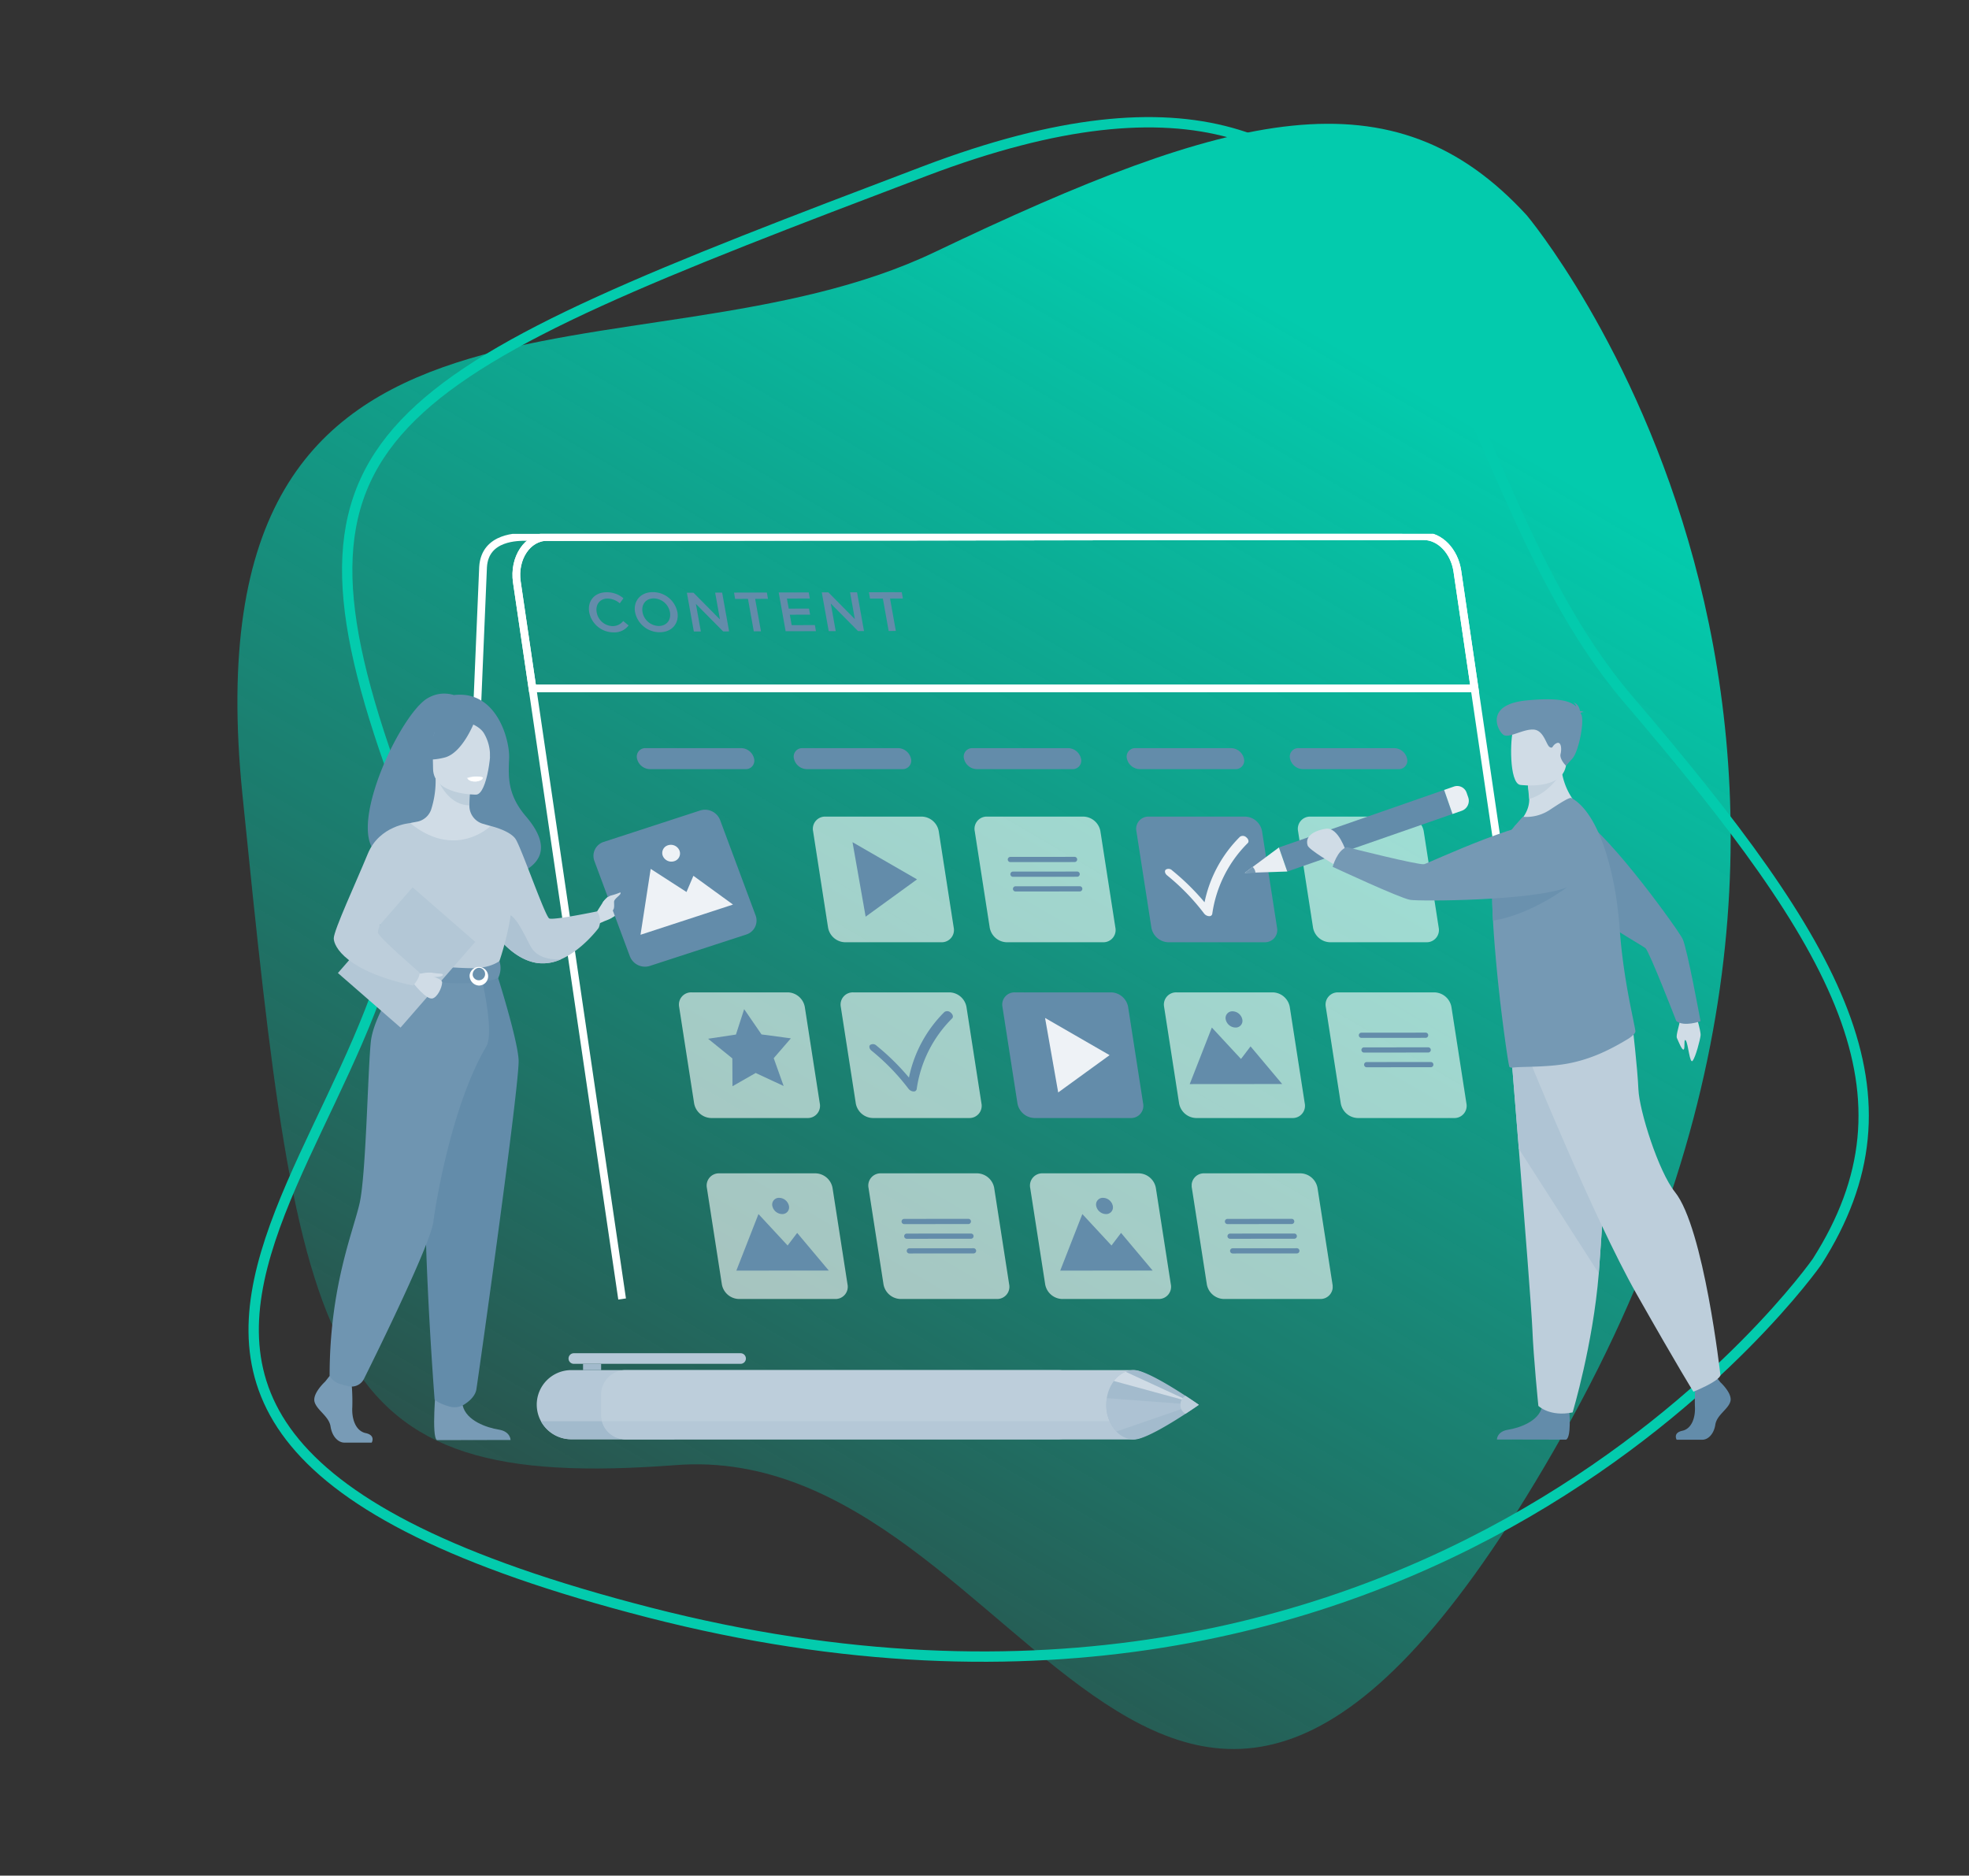 <svg xmlns="http://www.w3.org/2000/svg" xmlns:xlink="http://www.w3.org/1999/xlink" width="762.459" height="726.32" viewBox="0 0 762.459 726.32">
  <rect x="0" y="0" width="762.459" height="726.32" fill="#333333" stroke="none"/>
  <defs>
    <linearGradient id="linear-gradient" x1="0.5" x2="0.157" y2="0.867" gradientUnits="objectBoundingBox">
      <stop offset="0" stop-color="#03cbad"/>
      <stop offset="1" stop-color="#03cbad" stop-opacity="0"/>
    </linearGradient>
    <clipPath id="clip-path">
      <rect id="Rectangle_5242" data-name="Rectangle 5242" width="548.473" height="351.892" fill="none"/>
    </clipPath>
    <clipPath id="clip-path-3">
      <rect id="Rectangle_5226" data-name="Rectangle 5226" width="54.597" height="48.657" fill="none"/>
    </clipPath>
    <clipPath id="clip-path-14">
      <rect id="Rectangle_5240" data-name="Rectangle 5240" width="34.087" height="12.918" fill="none"/>
    </clipPath>
  </defs>
  <g id="rsd-content-sticker" transform="translate(-187.066 -5043.178)">
    <path id="Path_20835" data-name="Path 20835" d="M-18364.35-21738.49c-51.787-56.539-114.193-40.791-229.234,14.2s-290.42-10.521-268.127,210.025,29.137,270.289,167.842,259.723,189.883,260.672,343.607-12.023S-18364.35-21738.49-18364.35-21738.49Z" transform="translate(19142.646 26865.07)" fill="url(#linear-gradient)"/>
    <path id="Path_20836" data-name="Path 20836" d="M-18364.35-21738.49c-51.787-56.539-114.193-40.791-229.234,14.2s-290.42-10.521-268.127,210.025,29.137,270.289,167.842,259.723,189.883,260.672,343.607-12.023S-18364.35-21738.49-18364.35-21738.49Z" transform="matrix(0.259, 0.966, -0.966, 0.259, -15352.332, 28902.01)" fill="none" stroke="#03cbad" stroke-width="4"/>
    <g id="Group_9722" data-name="Group 9722" transform="translate(308.764 5249.926)">
      <g id="Group_9721" data-name="Group 9721" clip-path="url(#clip-path)">
        <g id="Group_9720" data-name="Group 9720">
          <g id="Group_9719" data-name="Group 9719" clip-path="url(#clip-path)">
            <path id="Path_21275" data-name="Path 21275" d="M465.957,1.514V1.5l-337.694.306c-2.929,0-16.013-.311-16.74,11.654L109.372,64.39l-.34,8.033" transform="translate(-46.16 -0.636)" fill="none" stroke="#fff" stroke-miterlimit="10" stroke-width="3"/>
            <path id="Path_21276" data-name="Path 21276" d="M535.6,256.986l-7.341-50-.45-3.1c0-.006-.006-.012-.006-.017l-.208-1.407-.346-2.364-7.5-51.044-1.107-7.56-.7-4.769-1.909-13.009-.957-6.51-6.037-41.131-2.295-15.621L500.09,15.1c-1.142-7.779-6.758-13.6-13.1-13.6l-9.751.012-329.662.294c-7.565.012-13.043,8.217-11.683,17.5l6.043,41.154,2.341,15.955,10.662,72.627,2.076,14.122,19.636,133.753" transform="translate(-57.447 -0.636)" fill="none" stroke="#fff" stroke-miterlimit="10" stroke-width="3"/>
            <path id="Path_21277" data-name="Path 21277" d="M506.748,60.459H141.941L135.9,19.3c-1.363-9.279,4.117-17.483,11.683-17.492L487,1.5c6.338-.006,11.95,5.821,13.091,13.6Z" transform="translate(-57.447 -0.635)" fill="none" stroke="#fff" stroke-miterlimit="10" stroke-width="3"/>
            <path id="Path_21278" data-name="Path 21278" d="M184.55,46.984c-.764-4.267,1.946-7.771,6.693-7.783a9.869,9.869,0,0,1,6.552,2.322l-1.419,1.956a7.6,7.6,0,0,0-4.722-1.854c-3,.008-4.75,2.372-4.216,5.353a6.434,6.434,0,0,0,6.128,5.326,5.2,5.2,0,0,0,4.151-1.963l2.075,1.711a6.862,6.862,0,0,1-5.882,2.675,9.594,9.594,0,0,1-9.36-7.741" transform="translate(-78.078 -16.596)" fill="#638caa"/>
            <path id="Path_21279" data-name="Path 21279" d="M215.344,46.9c-.757-4.224,2.013-7.771,6.827-7.783a9.684,9.684,0,0,1,9.561,7.741c.756,4.224-2.014,7.771-6.827,7.784a9.684,9.684,0,0,1-9.562-7.741m13.5-.035a6.523,6.523,0,0,0-6.284-5.325c-3.112.008-4.858,2.394-4.328,5.353a6.524,6.524,0,0,0,6.285,5.325c3.112-.008,4.857-2.394,4.328-5.353" transform="translate(-91.117 -16.562)" fill="#638caa"/>
            <path id="Path_21280" data-name="Path 21280" d="M250.224,39.481l2.552-.007L263.03,49.831l-1.858-10.378,2.709-.007,2.687,15.01-2.306.006L253.708,43.806l1.912,10.679-2.708.007Z" transform="translate(-105.936 -16.7)" fill="#638caa"/>
            <path id="Path_21281" data-name="Path 21281" d="M287.277,41.833l-4.97.013-.438-2.445,12.717-.033.438,2.444-4.971.013L292.3,54.391l-2.776.007Z" transform="translate(-119.334 -16.667)" fill="#638caa"/>
            <path id="Path_21282" data-name="Path 21282" d="M311.882,39.325l11.62-.03.422,2.358-8.866.023.7,3.9,7.858-.021.423,2.359-7.859.02.722,4.031,8.978-.023L326.3,54.3l-11.732.031Z" transform="translate(-132.04 -16.636)" fill="#638caa"/>
            <path id="Path_21283" data-name="Path 21283" d="M340.81,39.246l2.552-.006L353.616,49.6l-1.858-10.378,2.709-.007,2.687,15.01-2.306.006L344.294,43.57l1.912,10.679-2.708.007Z" transform="translate(-144.287 -16.6)" fill="#638caa"/>
            <path id="Path_21284" data-name="Path 21284" d="M377.863,41.6l-4.97.013-.438-2.445,12.717-.033.437,2.444-4.971.013,2.25,12.565-2.776.007Z" transform="translate(-157.685 -16.567)" fill="#638caa"/>
            <g id="Group_9685" data-name="Group 9685" transform="translate(151.96 247.621)" opacity="0.6">
              <g id="Group_9684" data-name="Group 9684">
                <g id="Group_9683" data-name="Group 9683" clip-path="url(#clip-path-3)">
                  <path id="Path_21285" data-name="Path 21285" d="M313.274,478.082h-37.33a6.867,6.867,0,0,1-6.544-5.664l-5.8-37.33a4.729,4.729,0,0,1,4.783-5.664h37.33a6.866,6.866,0,0,1,6.544,5.664l5.8,37.33a4.729,4.729,0,0,1-4.783,5.664" transform="translate(-263.529 -429.425)" fill="#fff"/>
                </g>
              </g>
            </g>
            <g id="Group_9688" data-name="Group 9688" transform="translate(214.559 247.621)" opacity="0.6">
              <g id="Group_9687" data-name="Group 9687">
                <g id="Group_9686" data-name="Group 9686" clip-path="url(#clip-path-3)">
                  <path id="Path_21286" data-name="Path 21286" d="M421.834,478.082H384.5a6.867,6.867,0,0,1-6.544-5.664l-5.8-37.33a4.729,4.729,0,0,1,4.783-5.664h37.33a6.867,6.867,0,0,1,6.544,5.664l5.8,37.33a4.729,4.729,0,0,1-4.783,5.664" transform="translate(-372.089 -429.425)" fill="#fff"/>
                </g>
              </g>
            </g>
            <g id="Group_9691" data-name="Group 9691" transform="translate(141.222 177.543)" opacity="0.6">
              <g id="Group_9690" data-name="Group 9690">
                <g id="Group_9689" data-name="Group 9689" clip-path="url(#clip-path-3)">
                  <path id="Path_21287" data-name="Path 21287" d="M294.653,356.553h-37.33a6.867,6.867,0,0,1-6.544-5.664l-5.8-37.33a4.729,4.729,0,0,1,4.783-5.664h37.33a6.866,6.866,0,0,1,6.544,5.664l5.8,37.33a4.728,4.728,0,0,1-4.783,5.664" transform="translate(-244.908 -307.896)" fill="#fff"/>
                </g>
              </g>
            </g>
            <path id="Path_21288" data-name="Path 21288" d="M285.151,328.958l11.359,1.518-6.634,7.676,3.839,10.772-10.825-5.041-8.986,5.14-.056-10.791-9.393-7.6,10.79-1.628,3.18-9.834Z" transform="translate(-111.962 -135.127)" fill="#638caa"/>
            <g id="Group_9694" data-name="Group 9694" transform="translate(380.884 109.477)" opacity="0.6">
              <g id="Group_9693" data-name="Group 9693">
                <g id="Group_9692" data-name="Group 9692" clip-path="url(#clip-path-3)">
                  <path id="Path_21289" data-name="Path 21289" d="M710.274,238.512h-37.33a6.867,6.867,0,0,1-6.544-5.664l-5.8-37.33a4.729,4.729,0,0,1,4.783-5.664h37.33a6.867,6.867,0,0,1,6.544,5.664l5.8,37.33a4.729,4.729,0,0,1-4.783,5.664" transform="translate(-660.529 -189.855)" fill="#fff"/>
                </g>
              </g>
            </g>
            <path id="Path_21290" data-name="Path 21290" d="M283.433,478.68l8.569-21.9,11.284,12.168,3.7-4.875,12.24,14.576Z" transform="translate(-119.996 -193.387)" fill="#638caa"/>
            <path id="Path_21291" data-name="Path 21291" d="M307.568,449.021a2.6,2.6,0,0,1,2.662-3.144A3.952,3.952,0,0,1,314,449.016a2.6,2.6,0,0,1-2.662,3.144,3.952,3.952,0,0,1-3.769-3.139" transform="translate(-130.193 -188.769)" fill="#638caa"/>
            <g id="Group_9697" data-name="Group 9697" transform="translate(277.159 247.621)" opacity="0.6">
              <g id="Group_9696" data-name="Group 9696">
                <g id="Group_9695" data-name="Group 9695" clip-path="url(#clip-path-3)">
                  <path id="Path_21292" data-name="Path 21292" d="M530.394,478.082h-37.33a6.867,6.867,0,0,1-6.544-5.664l-5.8-37.33a4.729,4.729,0,0,1,4.783-5.664h37.33a6.867,6.867,0,0,1,6.544,5.664l5.8,37.33a4.729,4.729,0,0,1-4.783,5.664" transform="translate(-480.649 -429.425)" fill="#fff"/>
                </g>
              </g>
            </g>
            <path id="Path_21293" data-name="Path 21293" d="M500.924,478.68l8.569-21.9,11.284,12.168,3.7-4.875,12.24,14.576Z" transform="translate(-212.074 -193.387)" fill="#638caa"/>
            <path id="Path_21294" data-name="Path 21294" d="M525.058,449.021a2.6,2.6,0,0,1,2.662-3.144,3.952,3.952,0,0,1,3.769,3.139,2.6,2.6,0,0,1-2.662,3.144,3.953,3.953,0,0,1-3.77-3.139" transform="translate(-222.271 -188.769)" fill="#638caa"/>
            <g id="Group_9700" data-name="Group 9700" transform="translate(329.021 177.543)" opacity="0.6">
              <g id="Group_9699" data-name="Group 9699">
                <g id="Group_9698" data-name="Group 9698" clip-path="url(#clip-path-3)">
                  <path id="Path_21295" data-name="Path 21295" d="M620.334,356.553H583a6.866,6.866,0,0,1-6.544-5.664l-5.8-37.33a4.729,4.729,0,0,1,4.783-5.664h37.33a6.867,6.867,0,0,1,6.544,5.664l5.8,37.33a4.729,4.729,0,0,1-4.783,5.664" transform="translate(-570.589 -307.896)" fill="#fff"/>
                </g>
              </g>
            </g>
            <path id="Path_21296" data-name="Path 21296" d="M587.892,353.419l8.569-21.9,11.284,12.168,3.7-4.875,12.24,14.576Z" transform="translate(-248.893 -140.356)" fill="#638caa"/>
            <path id="Path_21297" data-name="Path 21297" d="M612.026,323.76a2.6,2.6,0,0,1,2.662-3.144,3.952,3.952,0,0,1,3.769,3.139A2.6,2.6,0,0,1,615.8,326.9a3.953,3.953,0,0,1-3.77-3.139" transform="translate(-259.091 -135.738)" fill="#638caa"/>
            <g id="Group_9703" data-name="Group 9703" transform="translate(193.085 109.477)" opacity="0.6">
              <g id="Group_9702" data-name="Group 9702">
                <g id="Group_9701" data-name="Group 9701" clip-path="url(#clip-path-3)">
                  <path id="Path_21298" data-name="Path 21298" d="M384.593,238.512h-37.33a6.866,6.866,0,0,1-6.544-5.664l-5.8-37.33a4.729,4.729,0,0,1,4.784-5.664h37.329a6.866,6.866,0,0,1,6.544,5.664l5.8,37.33a4.729,4.729,0,0,1-4.783,5.664" transform="translate(-334.848 -189.855)" fill="#fff"/>
                </g>
              </g>
            </g>
            <path id="Path_21299" data-name="Path 21299" d="M361.444,207.03l5.086,28.848,19.9-14.442Z" transform="translate(-153.023 -87.65)" fill="#638caa"/>
            <path id="Path_21300" data-name="Path 21300" d="M511.774,356.553h-37.33a6.867,6.867,0,0,1-6.544-5.664l-5.8-37.33a4.729,4.729,0,0,1,4.783-5.664h37.33a6.867,6.867,0,0,1,6.544,5.664l5.8,37.33a4.729,4.729,0,0,1-4.783,5.664" transform="translate(-195.607 -130.353)" fill="#638caa"/>
            <path id="Path_21301" data-name="Path 21301" d="M490.749,325.072l5.086,28.848,19.9-14.442Z" transform="translate(-207.767 -137.624)" fill="#eef2f6"/>
            <g id="Group_9706" data-name="Group 9706" transform="translate(391.621 177.543)" opacity="0.6">
              <g id="Group_9705" data-name="Group 9705">
                <g id="Group_9704" data-name="Group 9704" clip-path="url(#clip-path-3)">
                  <path id="Path_21302" data-name="Path 21302" d="M728.894,356.553h-37.33a6.867,6.867,0,0,1-6.544-5.664l-5.8-37.33A4.729,4.729,0,0,1,684,307.9h37.33a6.867,6.867,0,0,1,6.544,5.664l5.8,37.33a4.729,4.729,0,0,1-4.783,5.664" transform="translate(-679.149 -307.896)" fill="#fff"/>
                </g>
              </g>
            </g>
            <g id="Group_9709" data-name="Group 9709" transform="translate(339.759 247.621)" opacity="0.6">
              <g id="Group_9708" data-name="Group 9708">
                <g id="Group_9707" data-name="Group 9707" clip-path="url(#clip-path-3)">
                  <path id="Path_21303" data-name="Path 21303" d="M638.955,478.082h-37.33a6.867,6.867,0,0,1-6.544-5.664l-5.8-37.33a4.729,4.729,0,0,1,4.783-5.664h37.33a6.867,6.867,0,0,1,6.544,5.664l5.8,37.33a4.729,4.729,0,0,1-4.783,5.664" transform="translate(-589.21 -429.425)" fill="#fff"/>
                </g>
              </g>
            </g>
            <g id="Group_9712" data-name="Group 9712" transform="translate(255.684 109.477)" opacity="0.6">
              <g id="Group_9711" data-name="Group 9711">
                <g id="Group_9710" data-name="Group 9710" clip-path="url(#clip-path-3)">
                  <path id="Path_21304" data-name="Path 21304" d="M493.153,238.512h-37.33a6.867,6.867,0,0,1-6.544-5.664l-5.8-37.33a4.729,4.729,0,0,1,4.784-5.664h37.329a6.866,6.866,0,0,1,6.544,5.664l5.8,37.33a4.729,4.729,0,0,1-4.783,5.664" transform="translate(-443.408 -189.855)" fill="#fff"/>
                </g>
              </g>
            </g>
            <path id="Path_21305" data-name="Path 21305" d="M491.576,218.9l-24.858.02a1.007,1.007,0,0,1,0-2.015l24.858-.02a1.007,1.007,0,0,1,0,2.015" transform="translate(-197.166 -91.824)" fill="#638caa"/>
            <path id="Path_21306" data-name="Path 21306" d="M493.314,228.769l-24.858.02a1.007,1.007,0,0,1,0-2.015l24.858-.02a1.007,1.007,0,0,1,0,2.015" transform="translate(-197.901 -96)" fill="#638caa"/>
            <path id="Path_21307" data-name="Path 21307" d="M495.053,238.632l-24.858.02a1.007,1.007,0,0,1,0-2.015l24.858-.02a1.007,1.007,0,0,1,0,2.015" transform="translate(-198.638 -100.176)" fill="#638caa"/>
            <path id="Path_21308" data-name="Path 21308" d="M727.316,336.947l-24.858.02a1.007,1.007,0,0,1,0-2.015l24.858-.02a1.007,1.007,0,0,1,0,2.015" transform="translate(-296.97 -141.799)" fill="#638caa"/>
            <path id="Path_21309" data-name="Path 21309" d="M729.055,346.81l-24.858.02a1.008,1.008,0,0,1,0-2.016l24.858-.018a1.007,1.007,0,1,1,0,2.014" transform="translate(-297.706 -145.975)" fill="#638caa"/>
            <path id="Path_21310" data-name="Path 21310" d="M730.794,356.674l-24.857.02a1.008,1.008,0,0,1,0-2.015l24.858-.019a1.007,1.007,0,1,1,0,2.015" transform="translate(-298.442 -150.151)" fill="#638caa"/>
            <path id="Path_21311" data-name="Path 21311" d="M420.256,462l-24.858.02a1.007,1.007,0,1,1,0-2.015l24.858-.02a1.007,1.007,0,1,1,0,2.015" transform="translate(-166.971 -194.743)" fill="#638caa"/>
            <path id="Path_21312" data-name="Path 21312" d="M422,471.866l-24.858.02a1.007,1.007,0,0,1,0-2.015l24.858-.02a1.007,1.007,0,1,1,0,2.015" transform="translate(-167.707 -198.919)" fill="#638caa"/>
            <path id="Path_21313" data-name="Path 21313" d="M423.733,481.73l-24.857.02a1.007,1.007,0,0,1,0-2.015l24.858-.02a1.007,1.007,0,0,1,0,2.015" transform="translate(-168.443 -203.095)" fill="#638caa"/>
            <path id="Path_21314" data-name="Path 21314" d="M637.377,462l-24.858.02a1.007,1.007,0,0,1,0-2.015l24.858-.02a1.007,1.007,0,1,1,0,2.015" transform="translate(-258.893 -194.743)" fill="#638caa"/>
            <path id="Path_21315" data-name="Path 21315" d="M639.115,471.866l-24.858.02a1.007,1.007,0,0,1,0-2.015l24.858-.02a1.007,1.007,0,0,1,0,2.015" transform="translate(-259.629 -198.919)" fill="#638caa"/>
            <path id="Path_21316" data-name="Path 21316" d="M640.854,481.73l-24.858.02a1.007,1.007,0,0,1,0-2.015l24.857-.02a1.007,1.007,0,1,1,0,2.015" transform="translate(-260.365 -203.095)" fill="#638caa"/>
            <g id="Group_9715" data-name="Group 9715" transform="translate(203.822 177.543)" opacity="0.6">
              <g id="Group_9714" data-name="Group 9714">
                <g id="Group_9713" data-name="Group 9713" clip-path="url(#clip-path-3)">
                  <path id="Path_21317" data-name="Path 21317" d="M403.214,356.553h-37.33a6.867,6.867,0,0,1-6.544-5.664l-5.8-37.33a4.729,4.729,0,0,1,4.783-5.664h37.33a6.866,6.866,0,0,1,6.544,5.664l5.8,37.33a4.729,4.729,0,0,1-4.783,5.664" transform="translate(-353.468 -307.896)" fill="#fff"/>
                </g>
              </g>
            </g>
            <path id="Path_21318" data-name="Path 21318" d="M389.9,351.6l-.1,0a2.661,2.661,0,0,1-1.891-1.043,85.274,85.274,0,0,0-14.316-14.76c-.831-.677-1.073-1.66-.539-2.194a1.951,1.951,0,0,1,2.471.258,92.339,92.339,0,0,1,12.571,12.361,49.915,49.915,0,0,1,13.727-25.387,1.954,1.954,0,0,1,2.471.266c.83.679,1.068,1.661.531,2.194a48.186,48.186,0,0,0-13.737,27.424,1.092,1.092,0,0,1-1.186.885" transform="translate(-157.817 -135.691)" fill="#638caa"/>
            <path id="Path_21319" data-name="Path 21319" d="M258.682,152.007H221.6a5.215,5.215,0,0,1-4.912-4.064,3.273,3.273,0,0,1,3.328-4.065H257.1a5.215,5.215,0,0,1,4.912,4.065,3.272,3.272,0,0,1-3.328,4.064" transform="translate(-91.706 -60.913)" fill="#638caa"/>
            <path id="Path_21320" data-name="Path 21320" d="M364.051,152.007H326.97a5.215,5.215,0,0,1-4.913-4.064,3.273,3.273,0,0,1,3.328-4.065h37.082a5.215,5.215,0,0,1,4.912,4.065,3.272,3.272,0,0,1-3.328,4.064" transform="translate(-136.316 -60.913)" fill="#638caa"/>
            <path id="Path_21321" data-name="Path 21321" d="M478.232,152.007H441.15a5.216,5.216,0,0,1-4.912-4.064,3.273,3.273,0,0,1,3.328-4.065h37.081a5.215,5.215,0,0,1,4.912,4.065,3.272,3.272,0,0,1-3.328,4.064" transform="translate(-184.656 -60.913)" fill="#638caa"/>
            <path id="Path_21322" data-name="Path 21322" d="M587.658,152.007H550.577a5.214,5.214,0,0,1-4.912-4.064,3.272,3.272,0,0,1,3.328-4.065h37.081a5.215,5.215,0,0,1,4.912,4.065,3.272,3.272,0,0,1-3.328,4.064" transform="translate(-230.984 -60.913)" fill="#638caa"/>
            <path id="Path_21323" data-name="Path 21323" d="M697.2,152.007H660.118a5.215,5.215,0,0,1-4.912-4.064,3.272,3.272,0,0,1,3.328-4.065h37.081a5.215,5.215,0,0,1,4.912,4.065,3.272,3.272,0,0,1-3.328,4.064" transform="translate(-277.36 -60.913)" fill="#638caa"/>
            <path id="Path_21324" data-name="Path 21324" d="M601.714,238.512h-37.33a6.867,6.867,0,0,1-6.544-5.664l-5.8-37.33a4.729,4.729,0,0,1,4.784-5.664H594.15a6.867,6.867,0,0,1,6.544,5.664l5.8,37.33a4.729,4.729,0,0,1-4.783,5.664" transform="translate(-233.685 -80.378)" fill="#638caa"/>
            <path id="Path_21325" data-name="Path 21325" d="M588.4,233.883c-.033,0-.069,0-.1,0a2.66,2.66,0,0,1-1.891-1.043,85.29,85.29,0,0,0-14.315-14.76c-.831-.677-1.072-1.66-.539-2.194a1.951,1.951,0,0,1,2.471.259,92.3,92.3,0,0,1,12.571,12.36,49.91,49.91,0,0,1,13.727-25.387,1.955,1.955,0,0,1,2.472.266c.829.679,1.067,1.661.531,2.194A48.186,48.186,0,0,0,589.584,233a1.091,1.091,0,0,1-1.186.885" transform="translate(-241.855 -85.852)" fill="#eef2f6"/>
            <path id="Path_21326" data-name="Path 21326" d="M921.771,319.517s2.609,8.035,2.385,9.873-1.862,8.117-3.032,9.724-1.747-6.545-2.673-7.772-.19,3.071-.843,3.467-2.014-3.16-2.6-4.415,1.431-5.885,1.436-9.111,5.326-1.765,5.326-1.765" transform="translate(-387.338 -135.133)" fill="#d0dce6"/>
            <path id="Path_21327" data-name="Path 21327" d="M820.38,199.983c-.722-9.213,9.286-15.53,17.188-10.739.163.1.323.2.482.3,11.831,7.615,37.36,43.15,39.116,46.709s6.943,31.879,6.943,31.879-6.408,2.345-9.4-.088c0,0-10.393-26.857-11.929-28.2s-41.57-23.805-41.91-32.226c-.091-2.227-.269-4.9-.484-7.637" transform="translate(-347.305 -79.424)" fill="#6a91ae"/>
            <rect id="Rectangle_5237" data-name="Rectangle 5237" width="67.738" height="9.862" transform="translate(373.538 121.434) rotate(-19.199)" fill="#638caa"/>
            <path id="Path_21328" data-name="Path 21328" d="M624.81,220.424,641.3,219.9l-3.242-9.314Z" transform="translate(-264.523 -89.156)" fill="#e9eef3"/>
            <path id="Path_21329" data-name="Path 21329" d="M767.436,171.891l.627,1.8a4.1,4.1,0,0,1-2.522,5.215l-3.568,1.243-3.243-9.313,3.792-1.32a3.859,3.859,0,0,1,4.914,2.376" transform="translate(-321.22 -71.676)" fill="#e9eef3"/>
            <path id="Path_21330" data-name="Path 21330" d="M931.607,568.256s4.77,4.354,3.839,7.447-5.235,5.155-5.817,8.936-2.909,5.843-5,5.843h-9.984s-1.542-2.661,2.181-3.462,5.127-5.244,4.894-9.369a72.708,72.708,0,0,1,.349-9.623l7.911-1.833Z" transform="translate(-387.094 -239.707)" fill="#638caa"/>
            <path id="Path_21331" data-name="Path 21331" d="M822.218,586.481s.856,9.907-1.238,10.938l-26.8-.055s0-3.093,4.305-3.78,11.867-3.208,13.147-8.821,10.588,1.718,10.588,1.718" transform="translate(-336.228 -246.673)" fill="#638caa"/>
            <path id="Path_21332" data-name="Path 21332" d="M803.564,344.829s1.414,17.366,3.075,38.242c2.258,28.358,4.973,63.19,5.242,69.789.464,11.458,2.328,29.787,2.328,29.787s4.419,4.354,13.264,2.519c0,0,7.881-26.165,10.133-53.848.035-.454.07-.911.1-1.368,2.094-28.182,5.351-87.526,5.351-87.526Z" transform="translate(-340.202 -144.97)" fill="#bdcedb"/>
            <path id="Path_21333" data-name="Path 21333" d="M803.564,344.829s1.414,17.366,3.075,38.242l30.967,48.247c.035-.454.07-.911.1-1.368,2.094-28.182,5.351-87.526,5.351-87.526Z" transform="translate(-340.202 -144.97)" fill="#afc4d4"/>
            <path id="Path_21334" data-name="Path 21334" d="M814.759,341.845s25.48,62.894,42.234,92.451,21.99,37.805,21.99,37.805,9.6-3.78,10.471-6.358c0,0-6.407-57.061-17.627-70.971-6.34-7.86-13.787-31.447-14.136-39.7s-2.268-24.573-2.268-24.573Z" transform="translate(-344.941 -139.924)" fill="#bdcedb"/>
            <path id="Path_21335" data-name="Path 21335" d="M832.985,171.35s-17.072,8.659-27.07,5.77c0,0,5.881-4.355,5.753-10.693a27.264,27.264,0,0,0-.526-5.3l6.547-5.363,6.207-5.13c-.218,14.084,9.09,20.714,9.09,20.714" transform="translate(-341.197 -63.774)" fill="#d0dce6"/>
            <path id="Path_21336" data-name="Path 21336" d="M843.621,270.614c-6.893,4.171-13.418,7.308-21.055,9.07-9.008,2.136-20.078,1.506-23.782,2.07a1.539,1.539,0,0,1-1.081-.273c-.291-.149-1.925-11.137-3.562-25-.073-.558-.149-1.122-.18-1.686l-.024-.187c-.637-5.421-1.194-11.116-1.679-16.824-.394-4.441-.72-8.835-.945-12.961-.284-5.161-.4-9.9-.284-13.806.052-1.782.156-3.385.315-4.777.976-8.1,4.84-13.889,8.478-18.2l3.018-3.434a16.551,16.551,0,0,0,10.445-2.665c3.687-2.427,7.665-5.037,8.415-4.6,5.65,3.091,10.25,11.1,13.536,21.681a120.713,120.713,0,0,1,4.254,20.317c.3,2.271.55,4.6.745,6.92.038.429.069.859.1,1.281.443,6.342,1.167,12.286,1.97,17.593,1.08,7.16,2.309,13.155,3.178,17.379.436,2.15.769,3.812.966,5,.177,1.038-1.9,2.527-2.832,3.105" transform="translate(-334.876 -75.057)" fill="#7599b4"/>
            <path id="Path_21337" data-name="Path 21337" d="M827.954,159.782s-4.2,8.027-12.449,10.412c-.439-3.833-.525-5.3-.525-5.3l6.546-5.363Z" transform="translate(-345.035 -67.541)" fill="#c1d1dd"/>
            <path id="Path_21338" data-name="Path 21338" d="M807.177,148.775s16.5,2.364,17.84-7.776,4.377-16.662-6.1-18.6-13.039,1.669-14.323,4.946-1.674,20.554,2.583,21.43" transform="translate(-340.268 -51.589)" fill="#d0dce6"/>
            <path id="Path_21339" data-name="Path 21339" d="M826.51,116.392c.146-.174.488-.319,1.253-.376a3.109,3.109,0,0,0-1.439-.375c-.182-1.062-.786-2.937-2.628-3.359a2.3,2.3,0,0,1,1.147,1.636c-2.168-2.139-6.75-3.636-19.332-2.392-16.582,1.641-10.9,12.165-8.722,13.391s7.518-2.358,11.53-2.119,4.889,6.011,6.264,6.779.812-.626,2.635-1.494,2.057,2.176,1.566,4.167,2.087,4.554,2.087,4.554l2.5-2.8c2.5-2.8,4.674-14.494,3.464-16.954-.107-.217-.212-.438-.322-.659" transform="translate(-336.181 -47.025)" fill="#6c92af"/>
            <path id="Path_21340" data-name="Path 21340" d="M819.966,236.677s-13.909,10.582-28.653,12.9c-.284-5.161-.4-9.9-.284-13.806Z" transform="translate(-334.876 -99.818)" fill="#6a91ae"/>
            <path id="Path_21341" data-name="Path 21341" d="M681.929,207c-.219-.236-3.056-9.717-7.959-9.025-3.2.452-8.431,2.3-7.042,6.519.546,1.658,10.3,7.368,10.3,7.368Z" transform="translate(-282.257 -83.802)" fill="#d0dce6"/>
            <path id="Path_21342" data-name="Path 21342" d="M776.343,198.409c7.931,4.745,7.287,16.562-1.195,20.232-.174.075-.349.148-.524.219-13.059,5.238-56.812,5.482-60.731,4.853s-30.013-12.794-30.013-12.794,1.8-6.582,5.516-7.617c0,0,27.916,7.074,29.9,6.6s43.475-20.114,50.54-15.516c1.868,1.216,4.154,2.619,6.507,4.027" transform="translate(-289.531 -82)" fill="#7599b4"/>
            <path id="Path_21343" data-name="Path 21343" d="M189.455,249.214s1.534-2.532,2.471-3.932,2.808-3.146,3.286-2.7-1.436,2.3-1.349,2.921,3.293-1.459,3.639-1.927c.695-.938,2.53-1.949,2.755-.769s-1.14,4.887-1.758,5.954-3.206,2.752-4.636,3.258-3.881,1.685-3.881,1.685Z" transform="translate(-80.209 -102.572)" fill="#d0dce6"/>
            <path id="Path_21344" data-name="Path 21344" d="M50.036,170.349c-1.059-2.041,23.095-9.393,23.478,10.755,0,0,45.246-1.112,23.641-26.331-7.478-8.731-6.71-15.949-6.485-22.669s-4.659-26.252-21.406-24.285a12.468,12.468,0,0,0-9.859,1.055c-12.447,6.458-40.33,68.905-9.368,61.475" transform="translate(-15.215 -45.413)" fill="#638caa"/>
            <path id="Path_21345" data-name="Path 21345" d="M114.8,231.959a44.158,44.158,0,0,0,4.5,6.812c3.5,4.384,8.9,9.447,15.671,10.447a16.824,16.824,0,0,0,9.31-1.511l.01,0c8.229-3.652,14.416-12.053,14.416-12.053a6.7,6.7,0,0,0-.581-6.431s-16.958,3.53-18.541,2.738-10.814-27.384-13.011-30.726-9.69-5.077-9.69-5.077Z" transform="translate(-48.603 -83.046)" fill="#bdcedb"/>
            <path id="Path_21346" data-name="Path 21346" d="M122.23,263.594c3.5,4.384,8.9,9.447,15.671,10.447a16.819,16.819,0,0,0,9.31-1.511c-.322.042-8.54,1.058-11.816-4.8-3.342-5.979-6.955-15.473-11.918-12.308-2.142,1.365-2.046,4.76-1.247,8.176" transform="translate(-51.527 -107.869)" fill="#aec3d3"/>
            <path id="Path_21347" data-name="Path 21347" d="M4.209,567.677S-.861,572.3.128,575.592s5.565,5.479,6.183,9.5,3.091,6.21,5.317,6.21H22.24s1.639-2.827-2.319-3.68-5.449-5.574-5.2-9.957a77.26,77.26,0,0,0-.371-10.228L5.94,565.485Z" transform="translate(0 -239.407)" fill="#789bb6"/>
            <path id="Path_21348" data-name="Path 21348" d="M81.2,572.693s-1.824,19.6.4,20.7l28.486-.058s0-3.287-4.576-4.018S92.9,585.9,91.541,579.938,81.2,572.693,81.2,572.693" transform="translate(-34.08 -242.459)" fill="#789bb6"/>
            <path id="Path_21349" data-name="Path 21349" d="M46.42,259.2c5.862-13.146,9.449-16.919,8.764-21-.51-3.037,1.552-56.622,1.552-56.622.7-.216,2.09-.408,2.852-.578a7.153,7.153,0,0,0,5.223-4.543,36.455,36.455,0,0,0,1.772-12.09l.751.148,12.626,2.5s-.287,3.974-.3,7.717v.093a7.263,7.263,0,0,0,5.24,7.022c1.595.46,2.982.853,2.982.853a115.8,115.8,0,0,1,5.522,26.834c.885,13.6-8.43,19.5.07,46.677,8.679,27.752-50.3,10.252-47.059,2.988" transform="translate(-19.598 -69.586)" fill="#d0dce6"/>
            <path id="Path_21350" data-name="Path 21350" d="M95.41,167.12s-.287,3.974-.3,7.717c-7.065-.2-10.8-6.644-12.33-10.217Z" transform="translate(-35.048 -69.694)" fill="#bdcedb"/>
            <path id="Path_21351" data-name="Path 21351" d="M96.353,154.392s-16.716.276-16.728-10.137-2.177-17.39,8.5-18.007,12.751,3.355,13.6,6.83-1.02,20.973-5.367,21.314" transform="translate(-33.631 -53.423)" fill="#d0dce6"/>
            <path id="Path_21352" data-name="Path 21352" d="M91.788,124.3s-4.577,12.216-11.6,14.023-10.071-.076-10.071-.076A19.891,19.891,0,0,0,76.622,126.5s11.714-8.009,15.166-2.2" transform="translate(-29.685 -51.728)" fill="#638caa"/>
            <path id="Path_21353" data-name="Path 21353" d="M105.731,126.112s3.394,1.269,4.791,3.744a16.832,16.832,0,0,1,2.26,9.559s3.448-8.3-.427-13c-4.109-4.981-6.624-.3-6.624-.3" transform="translate(-44.763 -52.548)" fill="#638caa"/>
            <path id="Path_21354" data-name="Path 21354" d="M102.464,163.471a4.2,4.2,0,0,0,3.461,1.409,3.073,3.073,0,0,0,2.576-1.7,11.227,11.227,0,0,0-6.037.292" transform="translate(-43.38 -68.961)" fill="#f5f7f9"/>
            <path id="Path_21355" data-name="Path 21355" d="M43.579,217.913a113.489,113.489,0,0,0,0,13.167c.283,4.76,5.1,11.137,5.781,12.714,1.714,3.956,3.648,4.6,3.648,4.6l14.957,3.666,5.259,1.288,16.584-4.953s7.553-21.083,4.52-32.952a91.227,91.227,0,0,0-7.667-20.11s-13.532,13.25-31.153-1.123Z" transform="translate(-18.37 -82.221)" fill="#bdcedb"/>
            <path id="Path_21356" data-name="Path 21356" d="M101.854,293.726s8.212,25.563,8.74,34.267-15.7,123.64-16.352,127.65c-.615,3.78-5.31,6.19-5.31,6.19a7.1,7.1,0,0,1-5.24.4c-4.275-1.207-5.627-2.653-5.627-2.653S71.674,377.612,75.63,348.33a463.8,463.8,0,0,0,4-54.6Z" transform="translate(-31.472 -124.354)" fill="#638caa"/>
            <path id="Path_21357" data-name="Path 21357" d="M39.948,292.4s-12.529,16.809-13.7,28.171-1.833,51.275-4.32,62.353S10.3,415.322,10.3,449.872a6.891,6.891,0,0,0,3.884,3.035,31.783,31.783,0,0,0,3.416.945A5.369,5.369,0,0,0,23.608,451c6.182-12.444,25.868-52.579,26.877-60.91.715-5.9,6.931-44.917,20.49-67.813,3.255-5.5-2-27.358-2-27.358Z" transform="translate(-4.362 -123.794)" fill="#6f95b1"/>
            <path id="Path_21358" data-name="Path 21358" d="M103.108,163.807s.289,1.227,3.342,1.038c0,0,2.563-.159,2.485-1.507a8.246,8.246,0,0,0-5.826.469" transform="translate(-43.652 -69.018)" fill="#fff"/>
            <path id="Path_21359" data-name="Path 21359" d="M96.517,286.882s-3.3,2.608-9.847,2.74c-7.824.157-27.209-1.994-27.209-1.994a16.046,16.046,0,0,0-.826,4.948s23.677,5.972,37.394.872a8.67,8.67,0,0,0,.488-6.566" transform="translate(-24.824 -121.456)" fill="#6a91ae"/>
            <path id="Path_21360" data-name="Path 21360" d="M104.319,293.352a3.6,3.6,0,1,1,3.57,4.04,3.831,3.831,0,0,1-3.57-4.04m1.183,0a2.425,2.425,0,1,0,2.387-2.857,2.657,2.657,0,0,0-2.387,2.857" transform="translate(-44.165 -122.485)" fill="#fff"/>
            <rect id="Rectangle_5238" data-name="Rectangle 5238" width="44.028" height="32.164" transform="matrix(0.657, -0.754, 0.754, 0.657, 9.15, 170.051)" fill="#b3c7d6"/>
            <path id="Path_21361" data-name="Path 21361" d="M68.32,295.036s9.431,1.449,9.4,3.558-1.95,5.926-3.855,6.228c-2.421.383-7.233-5.861-7.233-5.861Z" transform="translate(-28.211 -124.908)" fill="#d0dce6"/>
            <path id="Path_21362" data-name="Path 21362" d="M69.9,295.319a12.334,12.334,0,0,1,5.477-.678c2.318.477,4.46.126,3.934.968s-3.663.53-4.16.86-.505.124-.505.124Z" transform="translate(-29.594 -124.692)" fill="#d0dce6"/>
            <path id="Path_21363" data-name="Path 21363" d="M42.676,194.208S30.81,195.04,26.261,206.1s-13.178,29.622-13.178,32.745,4.821,12.751,30.711,18.287c0,0,2.678-2.817,2.516-5.045,0,0-16.162-13.881-16.118-15.5.082-3.069,2.649-7.12,16.838-21.314,3.858-3.859-4.354-21.059-4.354-21.059" transform="translate(-5.539 -82.221)" fill="#bdcedb"/>
            <path id="Path_21364" data-name="Path 21364" d="M246.675,233.552l-37.347,12.17a6.267,6.267,0,0,1-7.747-3.743l-13.716-36.843a5.672,5.672,0,0,1,3.585-7.437l37.347-12.17a6.268,6.268,0,0,1,7.748,3.744l13.715,36.843a5.672,5.672,0,0,1-3.585,7.436" transform="translate(-79.378 -78.42)" fill="#638caa"/>
            <path id="Path_21365" data-name="Path 21365" d="M219.087,250.48l3.934-25.514,13.867,8.947,2.673-6.267,15.334,11.134Z" transform="translate(-92.754 -95.243)" fill="#eef2f6"/>
            <path id="Path_21366" data-name="Path 21366" d="M233.9,213.109a3.11,3.11,0,0,1,2-4.13,3.607,3.607,0,0,1,4.437,2.028,3.11,3.11,0,0,1-2,4.13,3.606,3.606,0,0,1-4.437-2.028" transform="translate(-98.931 -88.4)" fill="#eef2f6"/>
            <path id="Path_21367" data-name="Path 21367" d="M193.741,244.642s1.528-2.262,3.286-2.7a26.112,26.112,0,0,0,3.5-1.179c.746.8-2.379,2.273-2.414,3.622s.457,3.566-1.547,3.825-2.822-3.571-2.822-3.571" transform="translate(-82.023 -101.932)" fill="#d0dce6"/>
            <path id="Path_21368" data-name="Path 21368" d="M149.4,574.953a12.818,12.818,0,0,0,.1,1.632,13.38,13.38,0,0,0,13.289,11.758h188.32a13.391,13.391,0,0,0,0-26.783H162.786a13.391,13.391,0,0,0-13.39,13.393" transform="translate(-63.249 -237.745)" fill="#b5c8d7"/>
            <path id="Path_21369" data-name="Path 21369" d="M172.8,554.34h64.567a2.055,2.055,0,0,0,0-4.11H172.8a2.055,2.055,0,1,0,0,4.11" transform="translate(-72.286 -232.949)" fill="#b5c8d7"/>
            <rect id="Rectangle_5239" data-name="Rectangle 5239" width="6.999" height="2.424" transform="translate(104.077 321.392)" fill="#a2bacc"/>
            <path id="Path_21370" data-name="Path 21370" d="M152.214,595.894a13.411,13.411,0,0,0,11.765,6.985h39.89v-6.985Z" transform="translate(-64.442 -252.281)" fill="#a2bacc"/>
            <path id="Path_21371" data-name="Path 21371" d="M407.731,571.029v7.844a9.462,9.462,0,0,1-9.466,9.469H202.1a9.462,9.462,0,0,1-9.465-9.469v-7.844a9.467,9.467,0,0,1,9.465-9.47H398.265a9.467,9.467,0,0,1,9.466,9.47" transform="translate(-81.553 -237.745)" fill="#bdcedb"/>
            <path id="Path_21372" data-name="Path 21372" d="M407.642,595.894a9.464,9.464,0,0,1-9.136,6.985H202.338a9.464,9.464,0,0,1-9.136-6.985Z" transform="translate(-81.795 -252.281)" fill="#b5c8d7"/>
            <path id="Path_21373" data-name="Path 21373" d="M531.869,575a14.884,14.884,0,0,0,3.9,10.34c.054.055.1.109.16.163a9.5,9.5,0,0,0,6.72,2.934c3.971,0,13.814-5.991,19.914-9.969,3.039-1.984,5.15-3.467,5.15-3.467s-2.11-1.484-5.15-3.467c-6.1-3.982-15.943-9.973-19.914-9.973a8.886,8.886,0,0,0-3.3.638,10.791,10.791,0,0,0-4.541,3.583,14.784,14.784,0,0,0-2.727,6.553.746.746,0,0,0-.011.087,16.649,16.649,0,0,0-.2,2.579" transform="translate(-225.175 -237.745)" fill="#a3bbcd"/>
            <g id="Group_9718" data-name="Group 9718" transform="translate(306.694 334.676)" opacity="0.7">
              <g id="Group_9717" data-name="Group 9717">
                <g id="Group_9716" data-name="Group 9716" clip-path="url(#clip-path-14)">
                  <path id="Path_21374" data-name="Path 21374" d="M531.869,582.975a14.884,14.884,0,0,0,3.9,10.34l30.192-10.387L532.069,580.4a16.651,16.651,0,0,0-.2,2.579" transform="translate(-531.869 -580.396)" fill="#b1c5d5"/>
                </g>
              </g>
            </g>
            <path id="Path_21375" data-name="Path 21375" d="M536.963,566.249l30.12,8.225L541.5,562.666a10.792,10.792,0,0,0-4.54,3.583" transform="translate(-227.332 -238.214)" fill="#cfdbe5"/>
            <path id="Path_21376" data-name="Path 21376" d="M581.681,582.323a3.718,3.718,0,0,0,1.966,3.467c3.039-1.984,5.15-3.467,5.15-3.467s-2.11-1.484-5.15-3.467a3.709,3.709,0,0,0-1.966,3.467" transform="translate(-246.264 -245.068)" fill="#bdcedb"/>
            <path id="Path_21377" data-name="Path 21377" d="M624.81,225.954l3.1-2.3a3.6,3.6,0,0,1,1.072,2.3Z" transform="translate(-264.523 -94.686)" fill="#7599b4"/>
          </g>
        </g>
      </g>
    </g>
  </g>
</svg>
